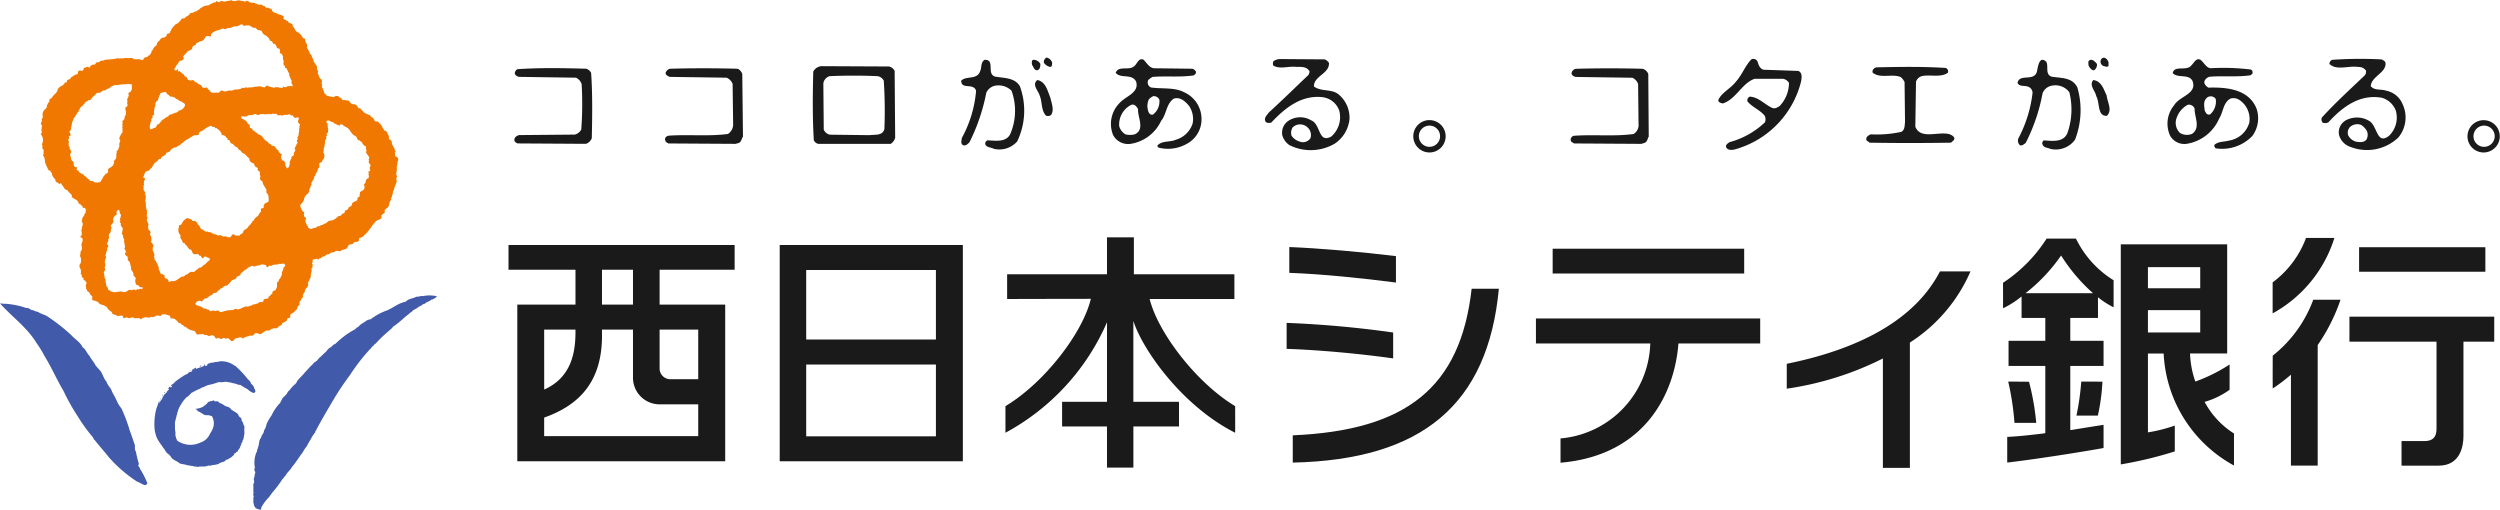<svg id="グループ_571" data-name="グループ 571" xmlns="http://www.w3.org/2000/svg" xmlns:xlink="http://www.w3.org/1999/xlink" width="227.413" height="46.377" viewBox="0 0 227.413 46.377">
  <defs>
    <clipPath id="clip-path">
      <rect id="長方形_405" data-name="長方形 405" width="227.413" height="46.377" fill="none"/>
    </clipPath>
  </defs>
  <g id="グループ_571-2" data-name="グループ 571" clip-path="url(#clip-path)">
    <path id="パス_674" data-name="パス 674" d="M168.524,17.14a1.472,1.472,0,1,0-1.472-1.472,1.472,1.472,0,0,0,1.472,1.472m0-2.443a.965.965,0,1,1-.965.965.965.965,0,0,1,.965-.965" transform="translate(-38.492 -3.271)" fill="#1a1a1a"/>
    <path id="パス_675" data-name="パス 675" d="M293.174,17.14a1.469,1.469,0,1,0-1.068-.417,1.472,1.472,0,0,0,1.068.417m0-2.443a.965.965,0,1,1-.965.965.966.966,0,0,1,.965-.965" transform="translate(-67.208 -3.271)" fill="#1a1a1a"/>
    <path id="パス_676" data-name="パス 676" d="M123.937,7.657c.2,0,.2-.217.2-.4a.7.7,0,0,0-.5-.456.431.431,0,0,0-.243.486.924.924,0,0,0,.546.366" transform="translate(-28.429 -1.568)" fill="#1a1a1a"/>
    <path id="パス_677" data-name="パス 677" d="M249.015,7.56c-.012-.131.03-.3-.039-.415-.11-.262-.428-.479-.636-.172a.428.428,0,0,0,.237.613c.161.018.322.135.438-.026" transform="translate(-57.211 -1.572)" fill="#1a1a1a"/>
    <path id="パス_678" data-name="パス 678" d="M203.492,11.023c1.215-.366,1.758-1.855,2.924-2.252h2.547a.767.767,0,0,1,.573.378,3.071,3.071,0,0,1-.85,2.1c-.175.112-.419.28-.666.175-.7-.307-1.249-.991-2.049-1.028a.367.367,0,0,0-.215.433c.443.531,1.087.733,1.561,1.291a.738.738,0,0,1,.033.609,7.473,7.473,0,0,1-3.221,1.807c-.155.1-.406.269-.3.475.146.273.468.243.726.2a8.558,8.558,0,0,0,6.077-6.179c.065-.34.143-.807-.249-.976l-3.175-.109c-.362-.127-.442-.467-.543-.766A.426.426,0,0,0,206.119,7c-.587.595-.837,1.41-1.425,2.049-.5.647-1.309.987-1.593,1.665.011.217.242.259.392.3" transform="translate(-46.8 -1.605)" fill="#1a1a1a"/>
    <path id="パス_679" data-name="パス 679" d="M116.552,9.46a1.678,1.678,0,0,1,1.642.419,5.371,5.371,0,0,1-.09,3.886c-.359.845-1.38.655-2.083.628a.3.3,0,0,0-.183.43c.161.229.516.213.755.344a2.171,2.171,0,0,0,2.113-.669,6.453,6.453,0,0,0,.243-5.038c-.489-.793-1.444-.714-2.266-.867-.789-.266.056-1.549-.935-1.526-.378.246-.25.684-.4,1.01-.28.86-1.249.411-1.732.887.008.86,1.1.165,1.354.916a10.763,10.763,0,0,1-1.29,4.287c-.022.195-.142.513.089.658.232.112.46-.1.606-.269a17.429,17.429,0,0,0,1.523-4.488,1.14,1.14,0,0,1,.658-.606" transform="translate(-26.18 -1.628)" fill="#1a1a1a"/>
    <path id="パス_680" data-name="パス 680" d="M122.5,8.013c.232-.131.239-.352.239-.573a.717.717,0,0,0-.662-.374c-.161.1-.113.277-.094.464.142.175.195.546.516.483" transform="translate(-28.103 -1.628)" fill="#1a1a1a"/>
    <path id="パス_681" data-name="パス 681" d="M239.508,9.542a.606.606,0,0,1,.336.523,11.661,11.661,0,0,1-1.245,4.062.561.561,0,0,0,.086.7c.187.109.378-.093.531-.191a16.553,16.553,0,0,0,1.541-4.533,1.106,1.106,0,0,1,.677-.64,1.59,1.59,0,0,1,1.754.549,6.433,6.433,0,0,1-.175,3.722c-.362.872-1.4.711-2.151.662-.082.068-.179.217-.123.337.112.352.445.306.718.437a2.169,2.169,0,0,0,2.248-.83,7.424,7.424,0,0,0,.217-4.754c-.475-.961-1.515-.837-2.367-.99-.589-.243-.236-.932-.46-1.347-.643-.613-.768.475-.853.89-.273.953-1.6.138-1.765,1.036.194.385.692.183,1.032.37" transform="translate(-54.952 -1.627)" fill="#1a1a1a"/>
    <path id="パス_682" data-name="パス 682" d="M247.385,8.013a.622.622,0,0,0,.247-.573c-.161-.194-.5-.576-.77-.239a1.3,1.3,0,0,0,.018.416c.082.161.273.434.5.4" transform="translate(-56.883 -1.628)" fill="#1a1a1a"/>
    <path id="パス_683" data-name="パス 683" d="M96.582,14.887h6.586a.973.973,0,0,0,.4-.549l-.048-6.089a.753.753,0,0,0-.509-.4l-6.149-.03a.924.924,0,0,0-.744.494c-.052,2.046-.076,4.2.051,6.257a.641.641,0,0,0,.413.322m1.036-6.163c1.418-.064,2.932-.064,4.361,0a.786.786,0,0,1,.553.412,42.044,42.044,0,0,1,.056,4.394c-.161.64-.868.486-1.335.561l-3.635-.045a.766.766,0,0,1-.546-.464l-.037-4.2a.809.809,0,0,1,.583-.662" transform="translate(-22.139 -1.801)" fill="#1a1a1a"/>
    <path id="パス_684" data-name="パス 684" d="M220.9,14.8c2.482.041,4.938.041,7.4,0,.127-.112.314-.217.314-.4-.056-.209-.266-.288-.419-.362-1.018-.307-2.652.523-3.134-.692l.062-4.1a.816.816,0,0,1,.525-.5c.759-.169,1.7.161,2.367-.3a.324.324,0,0,0-.2-.446c-2.12-.131-4.2-.1-6.313-.052-.176.052-.4.235-.322.479.647.546,1.679.119,2.435.362.228.06.355.307.467.486l.042,3.669c-.05.306,0,.7-.349.875a10.573,10.573,0,0,1-2.786.221c-.161.093-.446.228-.383.493.028.146.237.161.288.273" transform="translate(-50.833 -1.821)" fill="#1a1a1a"/>
    <path id="パス_685" data-name="パス 685" d="M66.3,14.1l-5.083.045c-.224.078-.463.225-.407.5.022.153.183.191.272.258l6.227.038a.864.864,0,0,0,.535-.509c.042-1.948.075-4.024-.063-5.953a.773.773,0,0,0-.442-.371c-2.046-.056-4.2-.1-6.257.042a.448.448,0,0,0-.242.426.548.548,0,0,0,.377.273l5.182.075a.948.948,0,0,1,.522.591,31.864,31.864,0,0,1-.034,4.121.919.919,0,0,1-.587.464" transform="translate(-14.011 -1.857)" fill="#1a1a1a"/>
    <path id="パス_686" data-name="パス 686" d="M85.185,8.113c-2.031-.056-4.093-.056-6.13,0a.549.549,0,0,0-.4.408c.048.2.243.273.378.332l5.18.075a1.007,1.007,0,0,1,.543.564l.048,3.639a1.035,1.035,0,0,1-.467.913c-1.751.239-3.665.03-5.424.161-.16.03-.4.217-.269.445.011.154.179.191.269.259l6.116.037.292-.082c.232-.1.246-.374.378-.579l-.064-5.7c-.082-.21-.258-.442-.453-.468" transform="translate(-18.114 -1.86)" fill="#1a1a1a"/>
    <path id="パス_687" data-name="パス 687" d="M185.966,14.206a.368.368,0,0,0-.3.445c.048.154.221.191.3.258l6.119.038.273-.082c.276-.1.276-.374.4-.579l-.042-5.7a.807.807,0,0,0-.5-.468c-2-.056-4.088-.056-6.089,0a.488.488,0,0,0-.392.408c.022.2.2.273.355.332l5.181.075a.978.978,0,0,1,.519.565l.041,3.639a.953.953,0,0,1-.453.913c-1.738.239-3.605.03-5.412.161" transform="translate(-42.78 -1.86)" fill="#1a1a1a"/>
    <path id="パス_688" data-name="パス 688" d="M122.76,10.86c.262.6.112,1.313.569,1.829a.434.434,0,0,0,.486-.068c.292-.442.023-1.1-.09-1.593-.245-.573-.4-1.418-1.174-1.571-.528.437.1.972.209,1.4" transform="translate(-28.191 -2.179)" fill="#1a1a1a"/>
    <path id="パス_689" data-name="パス 689" d="M247.661,10.931c.348.6.06,1.825.965,1.788.535-.546.033-1.249-.026-1.859-.262-.524-.438-1.305-1.212-1.4-.426.5.209,1,.273,1.474" transform="translate(-56.972 -2.179)" fill="#1a1a1a"/>
    <path id="パス_690" data-name="パス 690" d="M132.142,10.945a2.69,2.69,0,0,0-.628,2.958,1.543,1.543,0,0,0,1.56.8,3.673,3.673,0,0,0,2.8-2.087c.513-.62.441-1.507,1.141-2.023.573-.191,1.032.2,1.41.662a2.119,2.119,0,0,1,.322,1.586,2.248,2.248,0,0,1-1.529,1.484c-.513.236-1.231.072-1.632.486-.127.078.027.161.049.229a3.476,3.476,0,0,0,2.573-.337,2.519,2.519,0,0,0,1.346-2.222,2.659,2.659,0,0,0-1.6-2.483c-.857-.453-1.982-.284-2.994-.426a.5.5,0,0,1-.252-.676,1.851,1.851,0,0,1,.389-.285c1.2-.1,2.532.045,3.722-.135a.364.364,0,0,0,.239-.31.507.507,0,0,0-.352-.3l-3.336-.041c-.531.041-.771-.468-1.081-.774-.46-.232-.6.419-.887.606-.467.392-1.406-.1-1.657.579.46.565,1.474.038,1.859.8.306,1.014-.931,1.321-1.463,1.908m2.615-.28a1.29,1.29,0,0,1,.4-.3.557.557,0,0,1,.561.3,1.492,1.492,0,0,1-.561,1.358c-.209.1-.4-.1-.446-.289a1.472,1.472,0,0,1,.049-1.069m-.977.867c-.056.733.662,1.866-.3,2.3a1.651,1.651,0,0,1-.853,0,1.261,1.261,0,0,1-.561-.733,2,2,0,0,1,1.081-1.941c.292-.119.512.153.628.378" transform="translate(-30.258 -1.614)" fill="#1a1a1a"/>
    <path id="パス_691" data-name="パス 691" d="M256.827,11.159a2.634,2.634,0,0,0-.392,2.8,1.489,1.489,0,0,0,1.514.741,3.881,3.881,0,0,0,2.951-2.3c.381-.591.339-1.414,1.017-1.811a.96.96,0,0,1,.79.1,2.084,2.084,0,0,1,.935,2.076,2.277,2.277,0,0,1-1.822,1.635c-.467.135-.984.063-1.358.4a.335.335,0,0,0,.123.311,3.815,3.815,0,0,0,3.336-1.13,2.735,2.735,0,0,0,.4-2.423c-.677-1.8-2.66-2.024-4.407-1.968-.209-.135-.466-.381-.325-.65a.706.706,0,0,1,.433-.341c1.2-.1,2.54.045,3.725-.134l.149-.112a.284.284,0,0,0-.108-.408,20.24,20.24,0,0,0-3.544-.127c-.509.067-.7-.528-1.068-.774-.4-.165-.542.284-.786.493-.411.617-1.563-.037-1.716.73.453.5,1.444.037,1.8.714.434,1.171-1.111,1.354-1.645,2.166m2.857-.531a.549.549,0,0,1,.9,0,1.554,1.554,0,0,1-.5,1.4c-.292.115-.4-.142-.5-.337-.038-.336-.135-.781.1-1.062m-1.017.887c-.033.733.576,1.732-.235,2.289a1.22,1.22,0,0,1-1.1-.082,1.268,1.268,0,0,1-.3-1.376,2.138,2.138,0,0,1,1.01-1.186.549.549,0,0,1,.621.356" transform="translate(-59.032 -1.618)" fill="#1a1a1a"/>
    <path id="パス_692" data-name="パス 692" d="M154.813,10.457a1.837,1.837,0,0,1,1.466,1.223,2.334,2.334,0,0,1-.733,2.353c-1.208.647-.927-1.144-1.836-1.485a1.929,1.929,0,0,0-1.975,0,1.3,1.3,0,0,0-.629,1.407,1.673,1.673,0,0,0,.629.849,4.34,4.34,0,0,0,4.1-.109,3.038,3.038,0,0,0,1.373-2.222,2.738,2.738,0,0,0-1.033-2.311c-.628-.479-1.571-.2-2.2-.692-.008-.973,1.418-1.141,1.368-2.139a.89.89,0,0,0-.377-.322l-4.078-.03a1.078,1.078,0,0,0-.6.2c-.042.112-.088.322.026.416.609.329,1.369.007,2.072.1.422-.012.909-.022,1.141.333.123.127-.022.239-.022.37-1.194,1.137-2.409,2.323-3.643,3.455-.153.236-.4.423-.329.719.06.242.329.242.561.19,1.3-1.391,2.79-2.547,4.724-2.307m-1.167,3.729a.811.811,0,0,1-1,.292,1.333,1.333,0,0,1-.713-.523.916.916,0,0,1,.1-.752.973.973,0,0,1,1.361,0,.933.933,0,0,1,.258.984" transform="translate(-34.453 -1.608)" fill="#1a1a1a"/>
    <path id="パス_693" data-name="パス 693" d="M281.4,14.1a2.848,2.848,0,0,0,.37-3.044,2.03,2.03,0,0,0-1.466-1.2c-.486-.176-1.077.011-1.421-.419.06-.908,1.458-1.215,1.339-2.139-.056-.158-.217-.209-.338-.292a37.785,37.785,0,0,0-4.506.037.4.4,0,0,0-.254.374c.658.636,1.739.135,2.625.277a.794.794,0,0,1,.7.332.5.5,0,0,1-.118.438c-1.3,1.238-2.693,2.513-3.9,3.834a.435.435,0,0,0,.086.463.606.606,0,0,0,.519-.038c1.328-1.458,2.891-2.573,4.85-2.229a1.931,1.931,0,0,1,1.265,1.137,2.3,2.3,0,0,1-.6,2.319c-1.134.893-1.047-.9-1.807-1.347a2.149,2.149,0,0,0-2.061-.09,1.257,1.257,0,0,0-.692,1.335,1.58,1.58,0,0,0,1.04,1.115,4.136,4.136,0,0,0,4.369-.86m-3.909.37a1.148,1.148,0,0,1-.669-.579.751.751,0,0,1,.169-.733.983.983,0,0,1,1.01-.2,1.581,1.581,0,0,1,.539.572.9.9,0,0,1-.042.756c-.224.3-.643.262-1.007.187" transform="translate(-63.227 -1.602)" fill="#1a1a1a"/>
    <path id="パス_694" data-name="パス 694" d="M92.165,48.633h16.659V28.96H92.165Zm2.409-17.4h11.8v6.324h-11.8Zm0,8.6h11.8v6.531h-11.8Z" transform="translate(-21.238 -6.673)" fill="#1a1a1a"/>
    <path id="パス_695" data-name="パス 695" d="M134.633,43.012h-4.151V35.655c.837,2.633,4.447,7.746,9.26,10.174.008-.692,0-2.061,0-2.42-3.621-2.184-7.058-6.791-7.776-9.747h7.707V31.41H130.53V28.052h-2.446V31.41H119v2.252c.546,0,5.162-.015,7.611-.015v.015c-.71,3-4.13,7.563-7.764,9.747v2.42a20.874,20.874,0,0,0,9.238-10.05v7.233H124V45.26h4.084V49h2.4V45.26h4.151Z" transform="translate(-27.386 -6.464)" fill="#1a1a1a"/>
    <path id="パス_696" data-name="パス 696" d="M162.1,30.026c-3.213-.392-6.893-.71-9.7-.827v2.349c2.91.1,6.8.5,9.7.883Z" transform="translate(-35.118 -6.728)" fill="#1a1a1a"/>
    <path id="パス_697" data-name="パス 697" d="M169.081,34.127c-1.017,9.014-5.954,12.889-16.273,13.337v2.48c11.8-.254,17.758-5.307,18.749-15.817Z" transform="translate(-35.212 -7.864)" fill="#1a1a1a"/>
    <path id="パス_698" data-name="パス 698" d="M152.084,40.529c2.783.089,6.545.422,9.69.867V39.041a95.5,95.5,0,0,0-9.69-.876Z" transform="translate(-35.045 -8.794)" fill="#1a1a1a"/>
    <rect id="長方形_403" data-name="長方形 403" width="17.422" height="2.256" transform="translate(141.238 22.624)" fill="#1a1a1a"/>
    <path id="パス_699" data-name="パス 699" d="M201.954,39.919V37.645h-20.4v2.274h10.4a8.931,8.931,0,0,1-8.164,8.636v2.21c7.7-.662,10.378-6.3,10.726-10.846Z" transform="translate(-41.837 -8.674)" fill="#1a1a1a"/>
    <path id="パス_700" data-name="パス 700" d="M225.136,32.076c-2.128,4.122-6.818,6.961-13.936,8.408v2.263A28.4,28.4,0,0,0,219.945,40v9.95H222.4V38.55a14.511,14.511,0,0,0,5.513-6.471Z" transform="translate(-48.667 -7.391)" fill="#1a1a1a"/>
    <path id="パス_701" data-name="パス 701" d="M274.249,28.125h-2.58a8.9,8.9,0,0,1-3.037,4.043v2.82a11.862,11.862,0,0,0,5.618-6.863" transform="translate(-61.901 -6.481)" fill="#1a1a1a"/>
    <rect id="長方形_404" data-name="長方形 404" width="11.486" height="2.229" transform="translate(214.596 22.489)" fill="#1a1a1a"/>
    <path id="パス_702" data-name="パス 702" d="M268.64,40.516c0,.292-.008,2.039,0,2.988a15.4,15.4,0,0,0,1.657-1.257V50.52h2.435V39.551a16.671,16.671,0,0,0,2.076-4.121h-2.48a11.578,11.578,0,0,1-3.688,5.086" transform="translate(-61.902 -8.164)" fill="#1a1a1a"/>
    <path id="パス_703" data-name="パス 703" d="M277.71,37.432v2.274h7.921v7.933c0,.756-.344,1.11-1.118,1.11h-2.064v2.233h3.38c1.9,0,2.253-1.661,2.253-2.7V39.706h2.8V37.432Z" transform="translate(-63.993 -8.625)" fill="#1a1a1a"/>
    <path id="パス_704" data-name="パス 704" d="M236.76,34.543a8.211,8.211,0,0,0,1.69-1.077v1.955h2.159V37.5h-3.344v2.289h3.344v6.1l-.154.041c-1.634.195-2.379.265-3.31.314v2.334c2.637-.31,6.758-.961,8.763-1.324V45.146c-.711.109-3.027.479-3.027.479V39.787h3.027V37.5h-3.027V35.422H245.4V33.541a7.951,7.951,0,0,0,1.421.913V31.993a9.161,9.161,0,0,1-3.422-3.786h-2.674a13.483,13.483,0,0,1-3.964,4.017c0,.306.011,1.564,0,2.319m5.285-4.8a15.94,15.94,0,0,0,2.906,3.43h-6.145a15.623,15.623,0,0,0,3.239-3.43" transform="translate(-54.557 -6.5)" fill="#1a1a1a"/>
    <path id="パス_705" data-name="パス 705" d="M247.389,48.2a18.423,18.423,0,0,0,.415-3.026v-.06c-.37-.007-1.578-.007-1.926-.007a23.1,23.1,0,0,1-.437,3.093Z" transform="translate(-56.557 -10.394)" fill="#1a1a1a"/>
    <path id="パス_706" data-name="パス 706" d="M239.277,45.124c-.313-.012-1.4-.018-1.9-.018a24.351,24.351,0,0,1,.569,3.755h1.982a23.052,23.052,0,0,0-.656-3.736" transform="translate(-54.7 -10.394)" fill="#1a1a1a"/>
    <path id="パス_707" data-name="パス 707" d="M253.151,38.813h1.429A12.268,12.268,0,0,0,260.979,49V46.088a7.683,7.683,0,0,1-2.672-2.876,7.37,7.37,0,0,0,2.272-1.1v-2.3a15.077,15.077,0,0,1-3.115,1.552,8.539,8.539,0,0,1-.482-2.555h3.378v-9.93h-9.678V48.9a36.43,36.43,0,0,0,4.913-1.182V45.369a14.307,14.307,0,0,1-2.443.617Zm0-7.858h4.757v1.919h-4.757Zm0,3.912h4.757V36.9h-4.757Z" transform="translate(-57.764 -6.655)" fill="#1a1a1a"/>
    <path id="パス_708" data-name="パス 708" d="M60.108,31.208H66.2v3.171H60.908V48.633H79.819V34.379H73.853V31.208h6.825V28.96H60.108Zm3.243,5.445H66.2v.195c0,1.9-.37,4.152-2.846,5.262Zm10.5,0h3.515v4.515H74.814a.972.972,0,0,1-.961-.943Zm-5.24-5.445h2.82v3.171h-2.82Zm0,5.988v-.543h2.82v4.4a2.417,2.417,0,0,0,2.42,2.4h3.515v2.891H63.351V44.658c3.258-1.152,5.262-3.321,5.262-7.462" transform="translate(-13.851 -6.673)" fill="#1a1a1a"/>
    <path id="パス_709" data-name="パス 709" d="M12.646,50.5a9.279,9.279,0,0,1-.281-1.152c-.168-.235-.041-.426-.119-.662-.146-.4-.258-.782-.43-1.216a15.164,15.164,0,0,0-.763-2.042,3.113,3.113,0,0,1-.363-.553,9.238,9.238,0,0,0-.5-.969c-.067-.333-.408-.565-.5-.92-.292-.314-.34-.74-.621-1.062a3.538,3.538,0,0,1-.411-.475c-.124-.266-.371-.516-.524-.823-.25-.232-.332-.609-.624-.774-.221-.486-.681-.71-1-1.077a16.414,16.414,0,0,0-2.222-1.743c-.266-.161-.587-.217-.823-.392A1.5,1.5,0,0,1,3,36.478c-.209.034-.426-.288-.587-.183a6.969,6.969,0,0,0-2-.4c-.1.025-.273-.053-.4-.015C1.1,37.1,2.465,38.045,3.344,39.5a8.7,8.7,0,0,1,.7,1.144c.636,1.028,1.122,2.158,1.739,3.194A18.551,18.551,0,0,0,7.065,46.13a14.668,14.668,0,0,0,1.376,1.9c.072.086.072.235.161.251.416.531.863,1.024,1.294,1.571a12.4,12.4,0,0,0,2.588,2.233c.251.055.5.321.782.306l.145-.153a7.877,7.877,0,0,0-.676-1.328c0-.145-.281-.3-.09-.415" transform="translate(0 -8.266)" fill="#415aaa"/>
    <path id="パス_710" data-name="パス 710" d="M45.7,34.933a1.15,1.15,0,0,0-.284.052c-.217-.052-.434.075-.643.052-.37.2-.688.149-.973.456a2.581,2.581,0,0,0-.774.292c-.247.127-.609.359-.9.49a5.247,5.247,0,0,0-1.508.811,1.305,1.305,0,0,0-.37.116c-.232.2-.565.3-.775.6-.126,0-.2.138-.295.209a6.95,6.95,0,0,0-.976.62,10.211,10.211,0,0,0-.823.711c-.2.03-.3.288-.5.34a1.946,1.946,0,0,0-.348.386c-.209.142-.385.389-.621.553a1.05,1.05,0,0,1-.439.4c-.14.209-.347.333-.518.557-.113.112-.187.2-.306.322-.124.169-.273.307-.419.471-.106.082-.206.236-.307.333-.071.28-.329.356-.472.573-.089.082-.161.2-.265.314-.146.075-.172.34-.349.415,0,.068-.048.082-.112.127-.2.158-.251.472-.419.643a3.956,3.956,0,0,0-.7,1.047,3.973,3.973,0,0,0-.464.816,1.554,1.554,0,0,1-.243.59c.034.217-.235.389-.25.625-.251.284-.139.561-.273.85q-.042.163-.1.321c.028.082-.09.21-.112.326A2.49,2.49,0,0,0,30.08,50.6c-.072.086-.022.205-.048.266a.254.254,0,0,1,.089.176c-.089.172-.041.332-.139.523-.021.161.106.314-.048.523.027.307-.022.565.027.857-.112.142.048.165,0,.3,0,.078-.058.2,0,.288-.082.2.048.333.048.543.042.064.112.082.112.179a1.519,1.519,0,0,0,.476.161c.071-.026.048-.135.071-.217a4.191,4.191,0,0,1,.606-.837c.128-.1.243-.341.378-.479v-.015a10.54,10.54,0,0,0,.943-1.249c.1-.042.139-.232.25-.265.154-.348.446-.509.588-.8.288-.333.587-.789.827-1.134.2-.217.332-.561.542-.781A6.976,6.976,0,0,1,35.163,48a3.018,3.018,0,0,1,.4-.617v-.045c.553-1.055,1.142-2.05,1.744-3.067a25.29,25.29,0,0,1,1.418-2.1A17.249,17.249,0,0,1,40.561,39.8c.112-.075.187-.269.322-.315.034-.131.161-.142.235-.239A10.785,10.785,0,0,1,42,38.377c.2-.175.363-.314.561-.49.1-.183.277-.217.4-.348.378-.262.766-.684,1.152-.942.055-.12.2-.128.256-.217.195-.225.443-.225.634-.452.221-.022.326-.247.518-.239.17-.195.417-.195.6-.374A.941.941,0,0,0,46.643,35a3.012,3.012,0,0,0-.943-.067" transform="translate(-6.893 -8.048)" fill="#415aaa"/>
    <path id="パス_711" data-name="パス 711" d="M27.364,45.561a.218.218,0,0,0,.078-.161c-.048-.067-.048-.183-.12-.239-.008-.2-.168-.3-.292-.445-.037-.221-.247-.318-.37-.494a9.271,9.271,0,0,0-1.047-1.1.735.735,0,0,1-.183-.1,2.007,2.007,0,0,0-1.257-.315c-.135.078-.332.042-.456.078-.149.068-.247.019-.389.068-.082.063-.178.048-.262.1a.073.073,0,0,0,.033.075l-.142.1c-.038-.012-.129.007-.129-.042,0-.022.028-.079,0-.1-.043.022-.058.022-.065.045.008.165-.153.124-.232.209a1.549,1.549,0,0,0-.472.162c-.165.025.056-.023-.018-.09-.022,0-.022-.03-.022-.03-.008.018-.018,0-.049.008-.085.075-.209.131-.3.2a.065.065,0,0,0,.03.064s0,.03-.015.041a.541.541,0,0,1-.353.1v0a.384.384,0,0,0,.062-.008c-.085.169-.217.183-.37.266a9.381,9.381,0,0,0-.923.643c-.008.09-.12.1-.151.161-.074.056-.2.09-.179.2.048.037.048-.022.082-.049h.022c-.022.056-.056.2-.152.176a.218.218,0,0,0-.031-.071c-.1,0-.139.131-.2.183h.034a.154.154,0,0,1,.045.082,1.346,1.346,0,0,1-.183.172c-.015.176-.195.176-.273.34-.026.09-.112.135-.131.21,0,.157-.169.246-.224.4,0,.038-.025.068-.091.045-.04-.06.065-.075.049-.135a.038.038,0,0,0-.056.022.082.082,0,0,0,0,.082.191.191,0,0,0-.072.165c-.055.112-.082.262-.138.352a5.475,5.475,0,0,0-.187,1.911,3.049,3.049,0,0,0,.258.931,6.781,6.781,0,0,0,.486.718c.022.1.183.2.2.307.037.089.135.139.175.254a1.093,1.093,0,0,1,.426.438c.191.221.535.3.748.509a5.4,5.4,0,0,0,.561.112c.064.067.2.033.307.082.119,0,.22.041.348.033.115.1.262,0,.392.1.3-.119.662.03.978-.138a1.32,1.32,0,0,0,.207.011c.056-.026.141-.037.188-.06a1.9,1.9,0,0,0,.553-.1c.18-.175.461-.139.6-.288.055-.048.153-.165.246-.1a.432.432,0,0,1,.209-.154,2.326,2.326,0,0,0,.307-.25c.067-.045.026-.12.074-.15.079-.048.143-.048.184-.149.1,0,.131-.09.161-.175.187-.154.18-.371.292-.513-.075-.123.154-.172.091-.322h.014V49.9c.1-.09.1-.243.12-.367a1.353,1.353,0,0,0,.034-.576c0-.153.062-.37-.064-.453a.832.832,0,0,0-.187-.419c.064-.255-.195-.27-.265-.434-.034-.21-.273-.292-.4-.389-.094-.045-.195-.127-.281-.179-.161-.306-.489-.2-.718-.449a.384.384,0,0,1-.175-.09.516.516,0,0,1-.266-.149c-.1-.15-.341.075-.4-.15a.922.922,0,0,1-.326.09c-.1.06-.195.038-.255.135-.089.165-.271.239-.419.374a1.732,1.732,0,0,1-.621.179c-.018.015-.018.06,0,.06.09.015.09.1.149.157a1.156,1.156,0,0,1,.359.2c.078,0,.139.112.2.112.153.1.369.022.538.082.048.06.189.008.206.09a1.289,1.289,0,0,1,.018,1.2,1.429,1.429,0,0,1-.2.344,1.414,1.414,0,0,1-.879.827,2.1,2.1,0,0,1-2.121-.179c-.03-.135-.117-.2-.117-.362-.085-.124,0-.285-.044-.434a2.383,2.383,0,0,1-.026-.64c-.045-.075.026-.172-.022-.235.056-.075.048-.18.092-.292a.268.268,0,0,1,.068-.194c-.068-.075.048-.149.045-.262a3.98,3.98,0,0,1,.124-.412,1.908,1.908,0,0,1,.211-.419,2.835,2.835,0,0,1,.556-.711c.217-.1.3-.306.483-.419.082,0,.1-.086.187-.086A2.757,2.757,0,0,1,22.4,45.2a.716.716,0,0,1,.337-.15,1.08,1.08,0,0,1,.292-.135c.112-.079.225-.055.336-.1a3.819,3.819,0,0,0,.621-.187c.082-.03.142.012.209-.045.169.071.378-.015.55-.015.119-.011.239.078.379.042a1.215,1.215,0,0,0,.2.071,2.168,2.168,0,0,1,.591.169c.183-.048.251.112.4.153a2.349,2.349,0,0,0,.336.2.974.974,0,0,1,.244.2c.161.072.273.209.468.161m-7.458-.68-.034.026Zm1.971-1.448c.008-.022.03-.022.086-.022-.03.007-.068.037-.086.022" transform="translate(-4.205 -9.839)" fill="#415aaa"/>
    <path id="パス_712" data-name="パス 712" d="M23.65,43.311c.048-.026.116-.034.116-.075-.068-.064-.124,0-.161.026,0,.048.037.041.045.048" transform="translate(-5.439 -9.957)" fill="#425aa6"/>
    <path id="パス_713" data-name="パス 713" d="M23.083,48.276c.03,0,.03-.015.03-.015l-.038-.03v.045Z" transform="translate(-5.317 -11.114)" fill="#425aa6"/>
    <path id="パス_714" data-name="パス 714" d="M22.53,43.835c.011-.018.067-.056,0-.056-.038.015-.038.038-.038.038a.045.045,0,0,0,.038.018" transform="translate(-5.183 -10.088)" fill="#425aa6"/>
    <path id="パス_715" data-name="パス 715" d="M21.756,44.26s-.041.026-.041.056a.408.408,0,0,0,.041-.056" transform="translate(-5.004 -10.199)" fill="#425aa6"/>
    <path id="パス_716" data-name="パス 716" d="M21.6,44.376l.056-.034H21.6Z" transform="translate(-4.978 -10.218)" fill="#425aa6"/>
    <path id="パス_717" data-name="パス 717" d="M21.346,44.5l-.061.052h.035Z" transform="translate(-4.905 -10.254)" fill="#425aa6"/>
    <path id="パス_718" data-name="パス 718" d="M20.632,45.076H20.6c-.026,0-.026.022-.026.03.026-.008.06-.008.06-.03" transform="translate(-4.74 -10.387)" fill="#425aa6"/>
    <path id="パス_719" data-name="パス 719" d="M19.438,46.421c.022-.038.071-.012.041-.072H19.46c-.041.015-.064.034-.064.06a.115.115,0,0,0,.042.012" transform="translate(-4.469 -10.68)" fill="#425aa6"/>
    <path id="パス_720" data-name="パス 720" d="M19.243,46.642l-.022-.015c-.008.059-.075.1-.067.157a.49.49,0,0,0,.089-.142" transform="translate(-4.413 -10.744)" fill="#425aa6"/>
    <path id="パス_721" data-name="パス 721" d="M18.881,47.2v.008a.1.1,0,0,0,.048-.142v.022c-.022,0-.022.052-.022.052s0,.06-.026.06" transform="translate(-4.351 -10.845)" fill="#425aa6"/>
    <path id="パス_722" data-name="パス 722" d="M15.578,28.713c.057.03.091.071.169.022.018-.131.131-.131.228-.153a1.836,1.836,0,0,1,.6.153c.067.1-.022.225.139.255.063-.094.145.018.228,0a.951.951,0,0,1,.412.389c.067-.026.137.042.215.056.012.139.252.09.252.251a.689.689,0,0,1,.389.232c.086-.015.127.064.187.09l.4.1c.145.078.145.378.381.314.139-.048.259,0,.442-.048.052.169.28.048.382.149.179.142.34-.134.531.019.168.026.1.306.336.243.187-.157.269.168.479,0,.048-.09.17,0,.251-.034.048.161.161.012.247,0,.1.1.228.161.3.28.281.045.326-.366.576-.262a.431.431,0,0,1,.427-.034l.041.082c.169-.19.475-.2.7-.3a.263.263,0,0,0,.322-.075A.221.221,0,0,1,24.4,30.3c.235,0,.378.2.543.015.175-.1.344-.3.579-.239.176,0,.258-.221.426-.165.048-.037.078-.071.146-.063a.251.251,0,0,0,.3-.068c.09-.179.382-.123.382-.37.134-.1.456-.142.456-.392.068-.128.374-.056.269-.281.022-.258.359-.239.444-.467.259-.075.147-.389.375-.5.128-.138-.067-.348.176-.445-.052-.195.266-.232.161-.441,0-.165.2-.277.2-.434,0-.225.262-.269.262-.486.1-.082,0-.157-.022-.239.146-.12.142-.322.266-.442-.034-.119.09-.217,0-.344.128-.059-.015-.183.107-.254-.017-.12-.051-.225.021-.322.115-.048,0-.191.082-.273-.168-.153.048-.243-.031-.419.078-.154.274-.034.379-.154.064.015.12.169.187.064.023-.119.169-.071.24-.127.052-.072.194-.179.3-.127a.393.393,0,0,1,.368-.2c.128-.034.2-.217.315-.131.063-.131.262,0,.3-.161.154-.042.315.041.476,0,.134-.153.392-.1.579-.266a1.04,1.04,0,0,1,.169-.3c.131-.064.322-.015.419-.161,0-.042.048-.052.082-.09.161-.007.385-.007.426-.183-.008-.1-.015-.161.048-.209.042-.026.071.012.1,0,.071-.082.127-.067.232-.1.1-.232.3-.265.4-.468.112-.037.112-.22.251-.276a1.891,1.891,0,0,1,.419-.55c.078-.276.67-.209.573-.557-.015-.25.441-.225.28-.5.075-.191.209-.191.341-.348.112-.169.056-.449.266-.636-.057-.12.03-.217.086-.329-.072-.123.131-.172.041-.277.082-.067,0-.2.1-.246a3.191,3.191,0,0,1,.145-.464c.072-.1.034-.179.12-.269a.853.853,0,0,0-.038-.374c.21-.165-.089-.382.03-.5,0-.165.09-.322.008-.494.082-.1,0-.232.1-.336-.1-.239.236-.4-.1-.643-.078.008-.127-.067-.146-.135.068-.116-.085-.228.042-.292.064-.157-.145-.206-.056-.285-.112-.131-.138-.288-.258-.415-.015-.123.015-.284-.1-.374-.064-.045-.183-.078-.183-.2.055-.2-.124-.347-.154-.549l-.1-.064c-.015-.018-.015-.071-.071-.059l-.056.03c-.049-.142-.251-.3-.229-.456-.183-.03-.1-.3-.28-.239-.042-.259-.265-.112-.4-.217a.548.548,0,0,0-.306-.37c-.071-.06-.12-.217-.225-.176-.209-.112-.441-.157-.579-.4-.139-.015-.139-.28-.314-.2-.161-.037-.112-.325-.322-.314-.1-.123-.284-.011-.4-.135l-.225-.254c-.149-.012-.292-.042-.453-.064-.056.064-.119-.018-.139-.033-.022-.176-.265-.12-.321-.3a.422.422,0,0,0-.434.075,5.115,5.115,0,0,1-.527-.1c-.142.007-.187-.2-.309-.21a2.867,2.867,0,0,0-.268-.654c.146-.127-.089-.258.03-.382,0-.086-.012-.165-.012-.247-.226-.048-.235-.336-.359-.523,0-.056-.023-.127.018-.175-.011-.146-.179-.3-.08-.46-.1-.213-.372-.43-.359-.692-.129-.142-.129-.4-.311-.5-.017-.164-.155-.322-.189-.456a.159.159,0,0,1-.082-.165c.082-.075-.012-.225-.027-.329-.209-.127,0-.471-.314-.464l-.228-.355c-.078,0-.129-.154-.239-.176-.243-.063-.3-.389-.438-.531-.056,0-.056-.041-.056-.067.008-.064.034-.124-.052-.161s-.127-.094-.25-.086c-.078-.056-.1-.229-.259-.205-.031-.158-.266-.06-.273-.259.146-.19-.119-.165-.194-.288a.74.74,0,0,1-.483-.187c-.135.068-.183-.086-.265-.078C25.823,1,25.89.763,25.647.8c-.055-.179-.288-.019-.385-.146C25.235.486,25,.6,24.985.456c-.085-.064-.175-.008-.3-.042-.139.042-.195-.1-.356-.1-.1-.127-.272,0-.4-.1-.037,0-.119.034-.135-.015-.048-.116-.187-.072-.235-.139-.048-.015-.078.09-.169.09-.126-.072-.376-.056-.53-.124-.224.012-.493.165-.7-.018-.183.1-.382.037-.561.142-.18,0-.333-.128-.516.022-.142.123-.277-.239-.344.041-.255-.015-.339.153-.55.176-.067.168-.258.052-.329.138-.221-.007-.422.195-.583.259-.012.139-.249.127-.307.258-.172-.026-.288.169-.516.135-.12.116-.2.285-.427.329-.078.269-.426.067-.461.325-.149.132-.245.333-.453.345-.084.131-.2.161-.275.31a.428.428,0,0,0-.153.266.4.4,0,0,0-.112.228c-.1.128-.37.03-.281.221-.055.112-.194.165-.258.232-.127-.068-.232.067-.348.119.042.165-.192.112-.161.255a.259.259,0,0,0-.135.127c.048.254-.348.292-.348.568-.056.015-.071.082-.145.135A.451.451,0,0,1,14.711,5c.015.112-.146,0-.146.135a.379.379,0,0,1-.258.075c-.12.082-.146.239-.273.269-.082-.075-.187-.038-.25-.1-.188.029-.307-.008-.476.022-.131-.21-.475-.075-.662-.128-.209-.015-.362.09-.565.015-.1.112-.191-.045-.306.022a7.167,7.167,0,0,1-.715.1,1.378,1.378,0,0,0-.654.128c-.09-.06-.176.007-.232.082s-.412,0-.359.186c-.1.128-.3.015-.374.15-.235.018,0,.135-.228.2-.12-.176-.264.007-.438.007-.067.072-.067.289-.232.289a.269.269,0,0,0-.3.018c-.074.086,0,.235-.1.292-.247-.018-.322.191-.558.247-.022.288-.467.165-.377.449A1.02,1.02,0,0,1,7,7.518c-.035.209-.324.3-.492.419-.034.1-.188.139-.139.277-.1,0-.026.119-.1.153-.064.135-.367.336-.416.5-.139.149-.3.1-.243.4-.169.071-.119.209-.232.3a.4.4,0,0,1-.153.363.626.626,0,0,0-.225.64c.086.127-.2.239-.056.386-.061.153-.153.266-.075.389.169.153-.048.239.041.392-.089.1.064.262-.041.416-.048,0-.048.06-.048.06a.8.8,0,0,1,.089.938c.154.154-.041.3.112.416.146.139-.022.284.082.426-.041.048-.089.075-.082.135a.855.855,0,0,1,.176.6,8.119,8.119,0,0,0,.332.763c.239.015.146.187.322.254-.048.2.112.382.247.539.071.008.041.082.041.128.075.2.239.164.329.306.078.078.12-.119.225-.015.078.2.224.288.3.483.118,0,.132.172.264.1.024.131.168.224.242.329.086,0,.128.135.154.213-.042.06,0,.094.056.161.119,0,.142.161.246.116.068.1.243.123.213.229.161.033,0,.25.2.209.093.041.093.153.249.194,0,.094,0,.191.122.176.135-.06.135.142.217.2-.142.072.037.217-.1.281-.086.1-.082.28-.221.355-.026.022.034.112-.052.12.052.135-.116.243.026.362a.515.515,0,0,1-.052.434c.052.142-.1.251-.018.4a1.82,1.82,0,0,1,0,.318c-.03.086-.165.109-.1.2.075-.045.1.09.175.112.078.2-.1.408-.1.613a.539.539,0,0,1,0,.479c-.135.132-.042.333-.135.476a.9.9,0,0,1,.086.628c0,.124-.185.1-.086.209-.157.187.165.4.086.595.071.09-.112.254.078.292.045.075-.065.232.084.262.034.052.081-.022.081.06a.14.14,0,0,0,.067.179.4.4,0,0,1,.213.307c-.071.06-.048.157-.1.224.146.1-.06.292.146.307-.064.2.153.172.209.314.075.075.075.239.2.247.169.135-.075.336.144.441a1.238,1.238,0,0,1,.492.18c.078.254.422.179.583.336.212.022.229.322.448.412.038.063.151.078.188.183.038.209.281.157.408.251.187.179.621-.195.621.242.112.064.232-.112.392-.029.18.149.43-.172.613.052l.483-.022c.034.247.259-.048.374-.029.232-.132.456.1.673-.09.1.063.243.008.356-.018.09-.146.243-.064.362-.094M26.9,24.341c.015.165-.112.322-.154.46.057.2-.1.407-.175.557-.139.059-.048.276-.236.306-.078.187.049.4-.1.576,0,.269-.419.157-.336.433a.389.389,0,0,1-.112.1c-.056.127-.3.194-.266.366-.131.06-.3,0-.43.127-.037.045-.007.075,0,.128a.38.38,0,0,1-.362.067c-.038.03-.072.045-.086.1a2.4,2.4,0,0,1-.565.157c-.089.142-.3.048-.4.2-.142-.1-.336.007-.475.055a1.251,1.251,0,0,1-.517.176c-.19-.176-.322.131-.537.048-.15.071-.292-.026-.425.071-.238,0-.406.165-.656.1-.078-.239-.314-.042-.449-.078-.139-.146-.277.089-.426-.008-.082-.172-.269-.094-.389-.221-.217.068-.28-.157-.475-.187-.052.045-.052-.056-.145-.052-.1.038-.12-.1-.217-.063l-.09-.139a.777.777,0,0,1,.2-.225c.115-.03.288-.082.37.06.115-.12.2-.292.426-.314.239-.112.3-.262.546-.322.042-.082.1-.187.225-.172a.318.318,0,0,0,.314-.239c.139.038.153-.112.251-.187.183.015.262-.262.475-.232a.182.182,0,0,0,.176-.127c.16-.015.123-.2.258-.225.056-.225.348-.172.486-.329.03-.276.4-.135.4-.419.1-.093.228-.195.34-.281.062-.1.266-.1.28-.235.2-.063.4-.288.629-.119.048,0,.089-.015.089-.064a1.7,1.7,0,0,0,.58-.145c.16.041.445,0,.445.25.127.023.161-.063.232-.109.055-.109.112.068.194,0,.217-.195.49-.048.741-.195.168.09.419-.153.5.112.089.146-.12.146-.12.229M28.685,18.3c.119-.075.055-.212.129-.314.056-.269.37-.332.438-.6-.041-.1,0-.154.041-.232a3.756,3.756,0,0,1,.165-.392c-.082-.135.056-.2.1-.336.149-.128.078-.374.282-.516-.1-.09.075-.1.034-.187.183-.135.078-.314.239-.456.1-.1.034-.262.034-.374.067-.112.161-.112.242-.142.026-.232.276-.336.217-.56.064-.09-.048-.243-.09-.345.056-.082.027-.235.056-.284-.071-.135.132-.213.042-.3a.71.71,0,0,0,.056-.34c0-.1,0-.2.1-.239.064-.139-.026-.2.045-.31.127-.086-.1-.221.078-.266.131-.1,0-.266.1-.329-.152-.225.031-.475-.2-.67,0-.1.085-.127.142-.153a.4.4,0,0,1,.255.1,1.084,1.084,0,0,0,.228.056l.085.1c.046.064.088.064.161.042.053.157.222.03.3.213.048-.03.048-.064.07-.116.083-.067.121-.018.218-.026.145.2.453.228.621.456.131.161.254.438.5.569.2.015.175.276.344.419.034.026.075-.034.082-.03.09.161.314.161.28.352.09.042.146.153.243.209a.073.073,0,0,1,.1.06c-.07.119.008.239.042.352-.217.179.273.467.232.684a.188.188,0,0,0,0,.232c-.161.15.131.315.139.449-.139.149-.082.284-.042.456-.041.052-.175.052-.161.1,0,.1.064.179-.015.2a.439.439,0,0,1,.015.374c-.306.1-.21.322-.306.471-.217.068.026.285-.078.43.022.206-.3.259-.412.4.112.1-.082.161,0,.258.022.172-.2.154-.217.307.079.281-.445.217-.479.475-.037.209-.148.225-.329.329,0,.139-.078.175-.209.266-.243-.048-.023.292-.266.266-.172.041-.194.314-.385.217-.244.175-.445.441-.793.441-.255.019-.322.3-.588.285-.048.135-.183.1-.3.145-.063.132-.2.064-.325.112-.072.2-.316.064-.445.209-.132.068-.182-.078-.292-.037-.158-.307-.423-.606-.255-.905-.022-.049-.064-.184-.161-.139a.27.27,0,0,1-.022-.176c-.064-.075.041-.179.015-.266-.243-.071-.254-.336-.355-.519-.056-.213.228-.277.252-.476M27.9,10.685c.139.112.258-.075.386.015.018.161-.052.235-.078.37a.51.51,0,0,0,.187.232l-.05.221c.061.119-.1.254,0,.385-.111.2,0,.453-.2.591.179.191-.2.307.064.483-.064.067-.135.119-.135.228-.1.1-.1.2-.172.344,0,.034.048.015.075.042.008.139-.1.228-.153.359.169.25-.352.235-.183.483-.135.045-.1.232-.2.314.1.149-.056.262,0,.329-.056.12-.12.225-.225.225-.048-.082-.195-.269-.139-.366-.048-.15-.056-.337-.266-.337a.527.527,0,0,1-.112-.471c.015-.038.09-.06.026-.135-.026-.022-.033,0-.075,0-.078-.093-.209-.142-.209-.329-.183-.048-.251-.266-.378-.378l-.243-.041c-.063-.195-.3-.139-.345-.352a.882.882,0,0,1-.444-.4.81.81,0,0,0-.449-.284c-.041-.135-.228-.135-.306-.285-.195,0-.195-.3-.4-.288-.072-.086-.03-.225-.072-.314-.235-.015-.2-.393-.467-.393-.026-.149-.251-.052-.266-.228,0-.056-.068-.1.006-.135.058.038.2-.026.225.064.1-.09.229.015.266-.072.235-.149.419-.041.655-.172.112-.042.266.048.37.089a.761.761,0,0,1,.65-.067,1.658,1.658,0,0,1,.573-.022c.146-.127.3.048.453-.064.071.307.337.048.539.209.145-.179.362-.015.557-.123.146-.094.182.179.314.067.116.015.116.21.221.2M17.123,6.025c.03-.115.188-.213.232-.332.089-.285.419-.075.467-.389-.008-.082-.048-.1-.048-.194.123-.075.179-.217.322-.307.048-.254.509-.172.509-.471a.338.338,0,0,1,.314-.232c.008-.029.03-.052.008-.067.022-.1.1-.15.161-.135.153-.165.411-.12.549-.277.042-.075.161-.179.154-.262a.349.349,0,0,1,.37-.052c.245.068.075-.157.175-.228.292-.315.7-.315,1.044-.49a.663.663,0,0,0,.311.064c.067-.18.242-.064.37-.116.138-.026.269-.12.411-.157a.526.526,0,0,0,.5-.146c.055.019.161-.037.25.03.008-.022-.026.056.03.038.042.123.179,0,.277,0,.119.082.272-.086.329.078.154,0,.2.157.371.157.168-.075.258.209.426.213.1-.045.154.094.259.045a.612.612,0,0,0,.434.46c.048.015.041.12.138.12.1.112.139.254.243.366.191-.06.154.165.239.239.266-.045.259.3.389.426a.157.157,0,0,1,.209.127c.038.1-.008.179,0,.3.038.03.078.022.127.022.064.1.216.277.146.412.033.1.022.247.112.336-.112.068-.033.179-.033.277-.078.109.131.067.131.145a.142.142,0,0,0,0,.154c.022.033.063,0,.1,0l.281.554c-.056.172.123.314.138.5.191.157-.071.34.165.456-.052.078.048.131-.052.187-.071-.109-.183-.034-.28-.034-.172-.06-.333.225-.46.022-.09.015-.1.116-.154.154-.12-.064-.265.022-.355-.1-.1.067-.266-.049-.363.071-.071.034-.127-.03-.183-.056-.1.008-.235-.067-.34-.064-.127-.217-.28.049-.392.09l-.243-.067a.742.742,0,0,0-.426-.008c-.243-.015-.426.1-.685.056-.194.1-.322-.072-.508.082-.064-.048-.139.011-.219-.064a.1.1,0,0,0,0,.048c-.006.064-.032.12-.081.072-.266.1-.524.007-.778.175-.185-.064-.334.026-.5.026-.1.116-.223-.015-.339,0-.209-.169-.218.161-.438.165-.239-.086-.659.157-.759-.255-.12.042-.139-.149-.251-.224-.082-.026-.172.056-.266.018-.195.056-.172-.254-.314-.254-.116-.086-.269-.086-.323-.229-.219.045-.23-.254-.422-.209-.078.018-.152.064-.212.03-.06-.1-.1-.034-.163-.03L18.081,7c-.154,0-.232-.15-.289-.292-.222.037-.226-.318-.482-.206-.042-.059.007-.1.007-.138-.007-.008-.007-.056-.048-.064-.082,0-.037.09-.116.1-.078.042-.109-.048-.168-.041-.042-.154.1-.21.138-.341m-2.236,4.934c-.1-.172.232-.232.072-.393.041-.082.145-.067.187-.172-.082-.183.029-.393.007-.565.169-.191-.007-.5.265-.651.139-.078.057-.254.161-.336-.022-.139.113-.191.091-.307.119-.131.273-.112.434-.153.2-.041.179.3.378.258.048.273.362.064.441.251.161-.116.127.209.314.12a.816.816,0,0,0,.4.246c.056.038.1.116.191.109.042.052.139.135.112.225a.7.7,0,0,1-.579.483c-.12.232-.37.161-.543.3-.123.048-.332.037-.389.217a1.02,1.02,0,0,0-.4.246c-.292.1-.333.464-.629.513a.585.585,0,0,1-.161.281c-.131-.019-.276.131-.43.142a.3.3,0,0,1-.071-.221c.022-.067-.022-.2.071-.269-.078-.094.075-.21.082-.322m-4.593,5.5c-.041.165-.217.1-.329.172-.071-.067-.149.015-.25-.067-.1.082-.1-.18-.256-.082a.236.236,0,0,1-.245-.15c-.169-.045-.239-.284-.438-.322-.045-.157-.161-.157-.262-.224-.135-.022-.243-.195-.337-.3-.228.015.03-.2-.109-.269-.385,0-.161-.449-.351-.561H7.676l-.1-.187c.033-.187-.176-.366-.034-.539.1-.082.018-.228-.045-.318-.075-.064-.049-.183-.049-.28-.186-.019,0-.229-.123-.3.179-.139-.1-.258.033-.4.146-.086-.1-.258.109-.258.115-.124.03-.239-.031-.345-.007-.168.222-.2.124-.389.1-.209.056-.516.229-.733-.026-.184.172-.225.191-.393.161-.1.085-.262.239-.314.123-.2.187-.509.419-.557,0-.1.135-.161.183-.235.018-.158.229-.158.359-.3.161.048.246-.1.288-.191.1-.139.292-.247.378-.378s.228-.068.34-.109c.153,0,.217-.209.387-.209.084.06.2-.1.264-.09.089-.1.268-.056.314-.2.235-.116.4-.239.654-.183a4.46,4.46,0,0,1,.629-.082c.217.056.266-.1.49.008.048-.056.1.048.172,0,.078.048.038.089-.008.123.056.135,0,.232.008.378-.1.071-.067.243-.235.232-.1.067-.064.187-.03.269-.034.135-.116.262-.165.4.115.175-.071.284.068.445-.09.045.007.176-.1.2-.172.008-.1.195-.112.292a.626.626,0,0,1-.082.628c.056.191-.12.3-.217.426.135.135-.082.243.064.393-.12.1.041.25-.057.359.09.086-.007.124.008.266.015.049-.1.03-.1.068.034.135-.169.2-.127.344-.12.063,0,.209.03.266.067.09-.072.09-.03.225-.12.082.015.284-.064.389-.089.045.022.175-.082.191,0,.112-.153.139-.153.284.09.09-.1.191,0,.307-.048.112.008.306-.153.374-.048.089-.146.187-.048.254.007.038-.056.052-.06.112,0,.179-.269.322-.438.434-.123.082-.075.209-.054.292-.028.119-.155.165-.238.2-.078.12-.217.225-.238.329a2.983,2.983,0,0,1-.189.306M14,26.3c-.153-.112-.243.1-.4,0-.055.03-.119.158-.2.082-.078-.119-.183.008-.3.015-.067-.068-.195,0-.3-.008a.621.621,0,0,1-.475.187c-.187-.165-.74.075-.935-.015-.094-.053-.243-.022-.282-.165-.179.112-.15-.18-.219-.262-.15-.119-.116-.254-.142-.411-.082-.06.026-.359-.093-.352,0-.157-.109-.374-.052-.549-.195-.022.183-.269.063-.363-.035-.138-.035-.161,0-.2.015-.146.109-.146,0-.187.082-.116-.088-.2,0-.288-.041-.195.209-.37.026-.539.1-.187.056-.322.182-.509-.07-.142.016-.217.1-.311,0-.1-.082-.123-.1-.2-.1-.195.2-.225.065-.419.195-.157-.008-.367.123-.539.188-.157.086-.359.209-.535.027-.056-.04-.048-.066-.093-.048-.195.153-.269.221-.43a.29.29,0,0,0-.035-.2.6.6,0,0,1,.329-.486c.056-.056,0-.1-.008-.175-.022-.127.064-.172.153-.251h.082a.743.743,0,0,1,.072.345c.187.063.022.228.082.329-.154.109.015.307-.082.423-.034.071.063.1.112.138-.161.247.273.359.12.6.012.179-.135.359.067.471-.1.195.176.336.071.553a2.912,2.912,0,0,1,.1.543c-.146.1.041.2.041.329,0,.048.12.183.064.142-.127-.056-.064.082-.139.139,0,.034.034.064.075.078.169-.045-.075.165.112.1.187.115.008.262.153.441.2.109.139.374.251.583-.112.255.266.408.2.677,0,.082.078.127.12.187s.153.157.063.239a.66.66,0,0,0,.105.509c.112,0,.209.03.243.142.063.037.183.135.279.037.016.06.049.1.049.127-.049.023-.089.03-.112.082m1.1-2.958c.056-.034.048-.1.071-.172a1.752,1.752,0,0,0-.183-.46c.09-.1-.033-.191.072-.285.055-.149-.072-.242-.128-.362-.209-.056.064-.195-.056-.3.056-.175-.063-.314-.123-.5.2-.187-.112-.314-.149-.46a.222.222,0,0,0-.042-.213c.161-.175-.026-.366-.089-.553,0-.082.063-.2.071-.322-.149-.015-.022-.146-.078-.221.1-.109-.048-.239.056-.37,0-.064-.1-.038-.112-.093.041-.112-.015-.21-.034-.329.075-.078-.071-.195.042-.277-.2-.165.033-.288-.064-.479.1-.075-.008-.191-.048-.3.112-.149-.12-.3-.146-.463.072-.1-.015-.221.026-.315.1-.078-.041-.2.045-.272-.086-.135.115-.239.075-.389-.083-.03-.161-.06-.161-.12.086-.1.071-.262.161-.344.048-.284.419-.119.474-.4.21-.068.218-.3.322-.4.071-.187.34-.232.419-.426.055-.075.146-.075.243-.082.022-.217.209-.225.337-.322.139-.038.1-.2.2-.255.1.015.152-.078.251-.056a.622.622,0,0,1,.568-.4,3.9,3.9,0,0,1,.43-.262c.049-.052.052-.149.158-.116a1.266,1.266,0,0,1,.525-.389c.118-.135.29-.165.432-.273.2-.161.374.015.542-.145.06-.015.019-.06,0-.078-.026-.124.1-.086.154-.191.3-.082.489-.378.789-.446.195-.194.273.12.483.019.048.037.058.209.169.112.211.172.459.318.486.621.093.056.142-.018.209.086.175-.075.123.266.352.191a.121.121,0,0,0,0,.191c.209-.03.16.191.292.314.25.03.292.28.508.344.1-.022.1.191.24.239.179.056.228.337.425.337.181.115.271.3.439.4.022.067.127.119.048.172.015.038.042.12.1.135,0,.1.175.142.273.165l.127.232c.033.165.235.12.276.255-.1.224.15.194.2.366-.086.149.1.336,0,.471-.086.262.284.262.251.516.063.172.194.318.243.46.145.1.048.269.089.4.239.164.176.459.209.684,0,.217-.326.209-.419.356.056.1-.067.082-.06.194.131.266-.28.064-.246.329.1.209-.188.243-.188.46-.112.145-.355.224-.426.441-.035.078-.2.082-.154.195-.139.112-.175.281-.348.363-.056.292-.449.262-.5.568-.041.161-.235.116-.284.273-.072.086-.169-.008-.21.012-.134.093-.289-.049-.371-.124-.1.075-.2.086-.193.206-.022.015-.049.063-.086.033-.209.191-.419-.149-.628.012-.072-.03-.139-.116-.2-.078-.052-.187-.213,0-.292-.038-.071-.06-.161-.045-.209-.123-.124.063-.273-.075-.4-.116-.075-.142-.259.018-.322-.142-.195.112-.356-.086-.479-.172-.269.012-.225-.422-.479-.479-.035-.052.011-.075.011-.1,0-.109-.1-.064-.153-.1-.018-.225-.2-.008-.322-.116-.078-.225-.306-.124-.46-.266-.022.026-.063.041-.063.067a.91.91,0,0,0-.449.516.414.414,0,0,1-.187.086c-.134.082.008.209-.089.276a.123.123,0,0,0,0,.157c-.072.2.089.348.2.55-.157.179.158.348.158.553.025.112.186.064.25.176-.026.127.135.119.183.2,0,.109.154.195.195.307.272-.072.194.355.433.422.1.056.154-.052.27,0,.119-.068.127.067.2.135.2-.048.161.209.314.243.06-.019.06-.034.072-.075.149-.217.322.041.5.048.135.071.06.175-.022.254-.169.109-.273.277-.434.374-.153.075-.221.273-.392.232a5.787,5.787,0,0,0-.55.433c-.3-.142-.456.124-.677.235-.041.008-.1-.03-.1.045-.056.045-.139.149-.217.1-.381.1-.583.531-1.014.412-.015.059-.1-.008-.145.075-.072-.022-.135.045-.153,0,.011-.038.011-.052.032-.075a.349.349,0,0,0-.306-.232c-.048-.052-.112-.149-.048-.216-.022-.1-.161-.1-.21-.172-.272.037-.2-.333-.362-.449.112-.161-.113-.292-.071-.449-.139-.1-.146-.341-.285-.43-.071-.086.049-.214-.071-.255" transform="translate(-1.112)" fill="#f07800"/>
  </g>
</svg>
